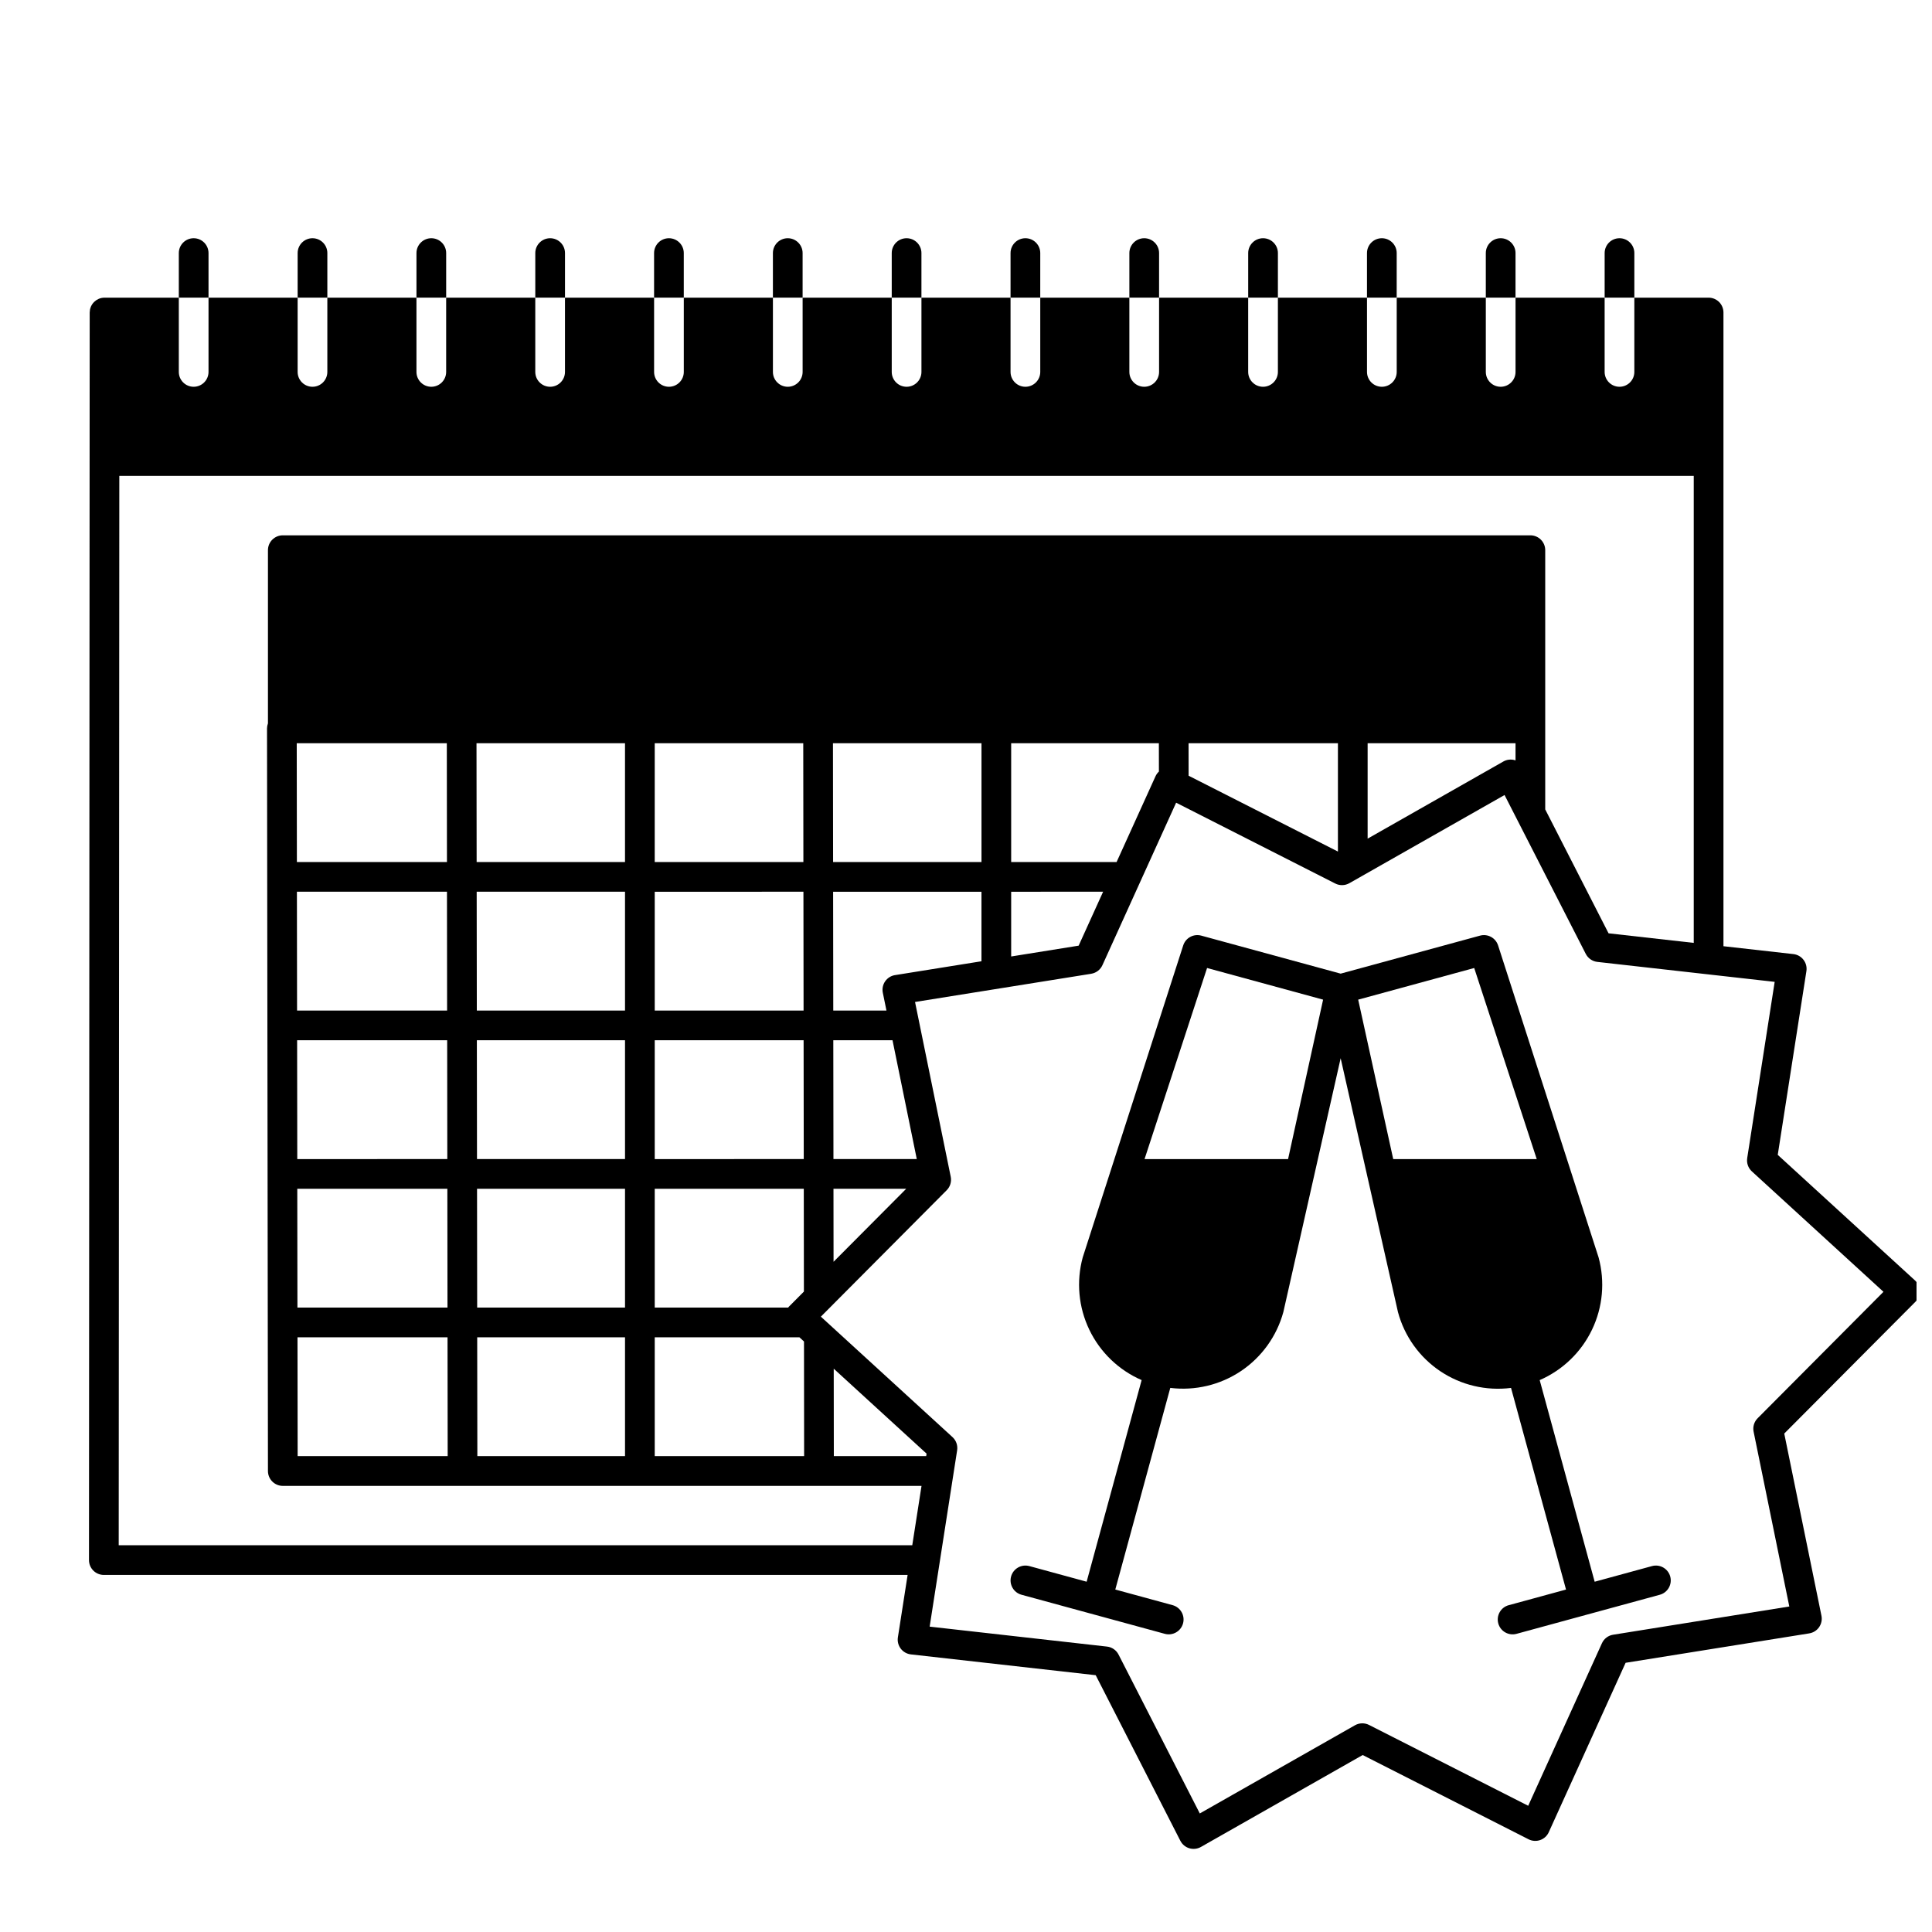 <?xml version="1.0" encoding="UTF-8"?>
<!-- Uploaded to: ICON Repo, www.iconrepo.com, Generator: ICON Repo Mixer Tools -->
<svg width="800px" height="800px" version="1.1" viewBox="144 144 512 512" xmlns="http://www.w3.org/2000/svg">
 <defs>
  <clipPath id="a">
   <path d="m167 222h484.9v412h-484.9z"/>
  </clipPath>
 </defs>
 <path d="m581.79 559.03-15.188 4.144-14.57-53.43h-0.004c6.078-2.641 11-7.383 13.867-13.355 2.867-5.973 3.484-12.777 1.742-19.172l-26.637-82.695v0.004c-0.652-1.996-2.754-3.125-4.777-2.574l-36.938 10.074-36.938-10.074c-2.023-0.555-4.125 0.578-4.777 2.57l-26.637 82.695c-1.742 6.391-1.125 13.199 1.742 19.172 2.867 5.973 7.789 10.711 13.867 13.352l-14.574 53.43-15.188-4.144v0.004c-2.098-0.574-4.262 0.664-4.836 2.762-0.57 2.098 0.664 4.262 2.762 4.832l37.973 10.355h0.004c2.094 0.574 4.258-0.664 4.832-2.758 0.57-2.098-0.664-4.262-2.762-4.836l-15.191-4.144 14.574-53.438v0.004c6.578 0.812 13.223-0.773 18.727-4.461 5.5-3.691 9.488-9.242 11.234-15.633l15.188-67.27 15.188 67.27v0.004c1.719 6.406 5.703 11.973 11.211 15.668 5.508 3.691 12.168 5.266 18.75 4.426l14.574 53.438-15.188 4.144-0.004-0.004c-2.098 0.57-3.332 2.734-2.762 4.832 0.574 2.098 2.738 3.332 4.836 2.762l37.973-10.355c2.098-0.574 3.332-2.738 2.762-4.836-0.574-2.098-2.738-3.332-4.836-2.762zm-96.438-107.86h-38.035l16.57-50.641 30.75 8.387zm49.328-50.641 16.57 50.641h-38.031l-9.285-42.254z"/>
 <path d="m199.26 211.07c0-2.176-1.762-3.938-3.938-3.938-2.172 0-3.934 1.762-3.934 3.938v11.809h7.871z"/>
 <path d="m230.75 211.07c0-2.176-1.762-3.938-3.938-3.938-2.172 0-3.934 1.762-3.934 3.938v11.809h7.871z"/>
 <path d="m262.24 211.07c0-2.176-1.762-3.938-3.938-3.938-2.172 0-3.934 1.762-3.934 3.938v11.809h7.871z"/>
 <path d="m293.73 211.07c0-2.176-1.762-3.938-3.938-3.938-2.172 0-3.934 1.762-3.934 3.938v11.809h7.871z"/>
 <path d="m325.21 211.07c0-2.176-1.762-3.938-3.938-3.938-2.172 0-3.934 1.762-3.934 3.938v11.809h7.871z"/>
 <path d="m356.7 211.07c0-2.176-1.762-3.938-3.938-3.938-2.172 0-3.934 1.762-3.934 3.938v11.809h7.871z"/>
 <path d="m388.19 211.07c0-2.176-1.762-3.938-3.938-3.938-2.172 0-3.934 1.762-3.934 3.938v11.809h7.871z"/>
 <path d="m419.68 211.07c0-2.176-1.762-3.938-3.938-3.938-2.172 0-3.938 1.762-3.938 3.938v11.809h7.871z"/>
 <path d="m451.17 211.07c0-2.176-1.762-3.938-3.938-3.938-2.172 0-3.938 1.762-3.938 3.938v11.809h7.871z"/>
 <path d="m482.66 211.07c0-2.176-1.766-3.938-3.938-3.938s-3.938 1.762-3.938 3.938v11.809h7.871z"/>
 <path d="m514.14 211.07c0-2.176-1.766-3.938-3.938-3.938-2.176 0-3.938 1.762-3.938 3.938v11.809h7.871z"/>
 <path d="m545.63 211.07c0-2.176-1.766-3.938-3.938-3.938-2.176 0-3.938 1.762-3.938 3.938v11.809h7.871z"/>
 <path d="m577.12 211.07c0-2.176-1.762-3.938-3.934-3.938-2.176 0-3.938 1.762-3.938 3.938v11.809h7.871z"/>
 <g clip-path="url(#a)">
  <path d="m652.75 486.12c-0.023-1.07-0.484-2.086-1.277-2.812l-36.352-33.258 7.594-48.688c0.168-1.059-0.109-2.141-0.758-2.992-0.648-0.855-1.621-1.406-2.684-1.527l-18.539-2.086v-167.94c0-1.043-0.414-2.043-1.152-2.781s-1.738-1.152-2.781-1.152h-19.684v19.68c0 2.172-1.762 3.934-3.934 3.934-2.176 0-3.938-1.762-3.938-3.934v-19.68h-23.613v19.68c0 2.172-1.766 3.934-3.938 3.934-2.176 0-3.938-1.762-3.938-3.934v-19.68h-23.613v19.68c0 2.172-1.766 3.934-3.938 3.934-2.176 0-3.938-1.762-3.938-3.934v-19.68h-23.613v19.68c0 2.172-1.766 3.934-3.938 3.934s-3.938-1.762-3.938-3.934v-19.68h-23.613v19.68c0 2.172-1.762 3.934-3.938 3.934-2.172 0-3.938-1.762-3.938-3.934v-19.68h-23.613v19.68c0 2.172-1.762 3.934-3.938 3.934-2.172 0-3.938-1.762-3.938-3.934v-19.68h-23.613v19.68c0 2.172-1.762 3.934-3.938 3.934-2.172 0-3.934-1.762-3.934-3.934v-19.68h-23.617v19.68c0 2.172-1.762 3.934-3.938 3.934-2.172 0-3.934-1.762-3.934-3.934v-19.68h-23.617v19.68c0 2.172-1.762 3.934-3.938 3.934-2.172 0-3.934-1.762-3.934-3.934v-19.68h-23.617v19.68c0 2.172-1.762 3.934-3.938 3.934-2.172 0-3.934-1.762-3.934-3.934v-19.68h-23.617v19.68c0 2.172-1.762 3.934-3.938 3.934-2.172 0-3.934-1.762-3.934-3.934v-19.68h-23.617v19.68c0 2.172-1.762 3.934-3.938 3.934-2.172 0-3.934-1.762-3.934-3.934v-19.68h-23.617v19.68c0 2.172-1.762 3.934-3.938 3.934-2.172 0-3.934-1.762-3.934-3.934v-19.68h-19.68c-0.527 0-1.047 0.105-1.535 0.309-0.086 0.039-0.164 0.094-0.25 0.137h0.004c-0.145 0.066-0.285 0.141-0.422 0.227-0.066 0.043-0.121 0.098-0.184 0.152-0.137 0.098-0.273 0.211-0.398 0.328-0.016 0.012-0.023 0.031-0.035 0.043-0.164 0.164-0.312 0.348-0.445 0.539l-0.008 0.016c-0.137 0.207-0.258 0.426-0.355 0.652-0.008 0.023-0.012 0.051-0.023 0.074h0.004c-0.09 0.215-0.16 0.438-0.207 0.664-0.016 0.07-0.012 0.148-0.023 0.223-0.035 0.188-0.055 0.379-0.059 0.57l-0.188 330.62c0 1.047 0.414 2.047 1.152 2.785 0.738 0.738 1.742 1.152 2.785 1.152h213.01l-2.578 16.543c-0.164 1.059 0.109 2.141 0.758 2.992 0.652 0.852 1.621 1.402 2.688 1.523l48.977 5.512 22.434 43.887h0.004c0.488 0.957 1.348 1.672 2.375 1.98 1.027 0.305 2.141 0.18 3.074-0.352l42.863-24.359 43.957 22.328h-0.004c0.961 0.488 2.074 0.562 3.086 0.207 1.016-0.355 1.84-1.109 2.281-2.09l20.359-44.887 48.668-7.797v-0.004c1.059-0.168 2.004-0.762 2.613-1.645 0.609-0.883 0.836-1.977 0.621-3.027l-9.859-48.281 34.762-34.918c0.754-0.762 1.168-1.797 1.141-2.871zm-266.99 67.387h-210.3l0.16-283.39h417.24v123.76l-22.574-2.539-16.785-32.836v-68.703c0-1.043-0.414-2.043-1.152-2.781-0.738-0.738-1.742-1.152-2.785-1.152h-330.62c-2.172 0-3.934 1.762-3.934 3.934v45.902c-0.16 0.43-0.242 0.879-0.246 1.336l0.246 196.8c0 1.043 0.414 2.043 1.152 2.781 0.738 0.738 1.738 1.156 2.781 1.156h169.27zm159.87-212.55v4.566c-0.055-0.02-0.098-0.047-0.156-0.062-1.027-0.309-2.141-0.184-3.074 0.348l-35.965 20.438v-25.289zm-47.066 0v28.715l-39.57-20.098-0.012-8.617zm-86.594 31.488v-31.488h39.141l0.012 7.512c-0.383 0.355-0.691 0.781-0.906 1.258l-10.309 22.719zm24.367 7.871-6.484 14.293-17.883 2.867v-17.156zm-71.465 70.848-0.039-31.488h15.691l6.43 31.488zm19.285 7.871-19.258 19.348-0.02-19.344zm-5.586-54.98v0.004c-0.609 0.883-0.832 1.973-0.617 3.027l0.965 4.723h-14.094l-0.039-31.488h39.312v18.422l-22.91 3.672v-0.004c-1.059 0.172-2.004 0.766-2.613 1.648zm-13.793-31.609-0.035-31.488h39.359v31.488zm-7.863 7.871 0.039 31.488h-39.445v-31.484zm-39.41-7.871 0.004-31.488h39.359l0.035 31.488zm39.457 47.23 0.039 31.488-39.492 0.004v-31.488zm0.047 39.359 0.031 27.25-3.981 4c-0.074 0.074-0.129 0.16-0.195 0.238l-35.355 0.004v-31.488zm-1.16 39.359 1.215 1.113 0.035 30.375-39.59 0.004v-31.488zm-85.395-7.871-0.035-31.488h39.215v31.488zm39.18 7.871v31.488l-39.133 0.004-0.039-31.488zm-39.227-47.23-0.035-31.488h39.262v31.488zm-0.047-39.359-0.035-31.488h39.309v31.488zm-0.047-39.359-0.035-31.488h39.355v31.488zm-7.863 7.871 0.035 31.488h-39.762l-0.039-31.488zm-39.773-7.871-0.039-31.488h39.773l0.035 31.488zm39.828 47.23 0.035 31.488-39.762 0.004-0.039-31.488zm0.047 39.359 0.035 31.488-39.766 0.004-0.039-31.488zm0.047 39.359 0.039 31.488-39.762 0.004-0.039-31.488zm126.85 31.488-24.477 0.004-0.027-23.168 24.602 22.508zm220.34-10.031c-0.93 0.934-1.332 2.269-1.066 3.562l9.461 46.324-46.699 7.484c-1.305 0.207-2.418 1.059-2.961 2.262l-19.535 43.066-42.18-21.422c-1.18-0.598-2.578-0.566-3.727 0.086l-41.125 23.371-21.531-42.105c-0.598-1.176-1.75-1.973-3.062-2.117l-46.996-5.289 7.281-46.715v-0.004c0.203-1.305-0.262-2.621-1.234-3.512l-34.879-31.914 33.348-33.508c0.934-0.934 1.332-2.273 1.07-3.562l-9.461-46.324 46.699-7.477-0.004-0.004c1.305-0.211 2.418-1.059 2.961-2.266l19.535-43.066 42.176 21.422c1.18 0.602 2.578 0.566 3.727-0.086l41.133-23.371 21.527 42.109v-0.004c0.602 1.176 1.75 1.973 3.062 2.121l46.996 5.289-7.281 46.715 0.004 0.004c-0.203 1.301 0.258 2.617 1.23 3.508l34.879 31.914z"/>
 </g>
</svg>